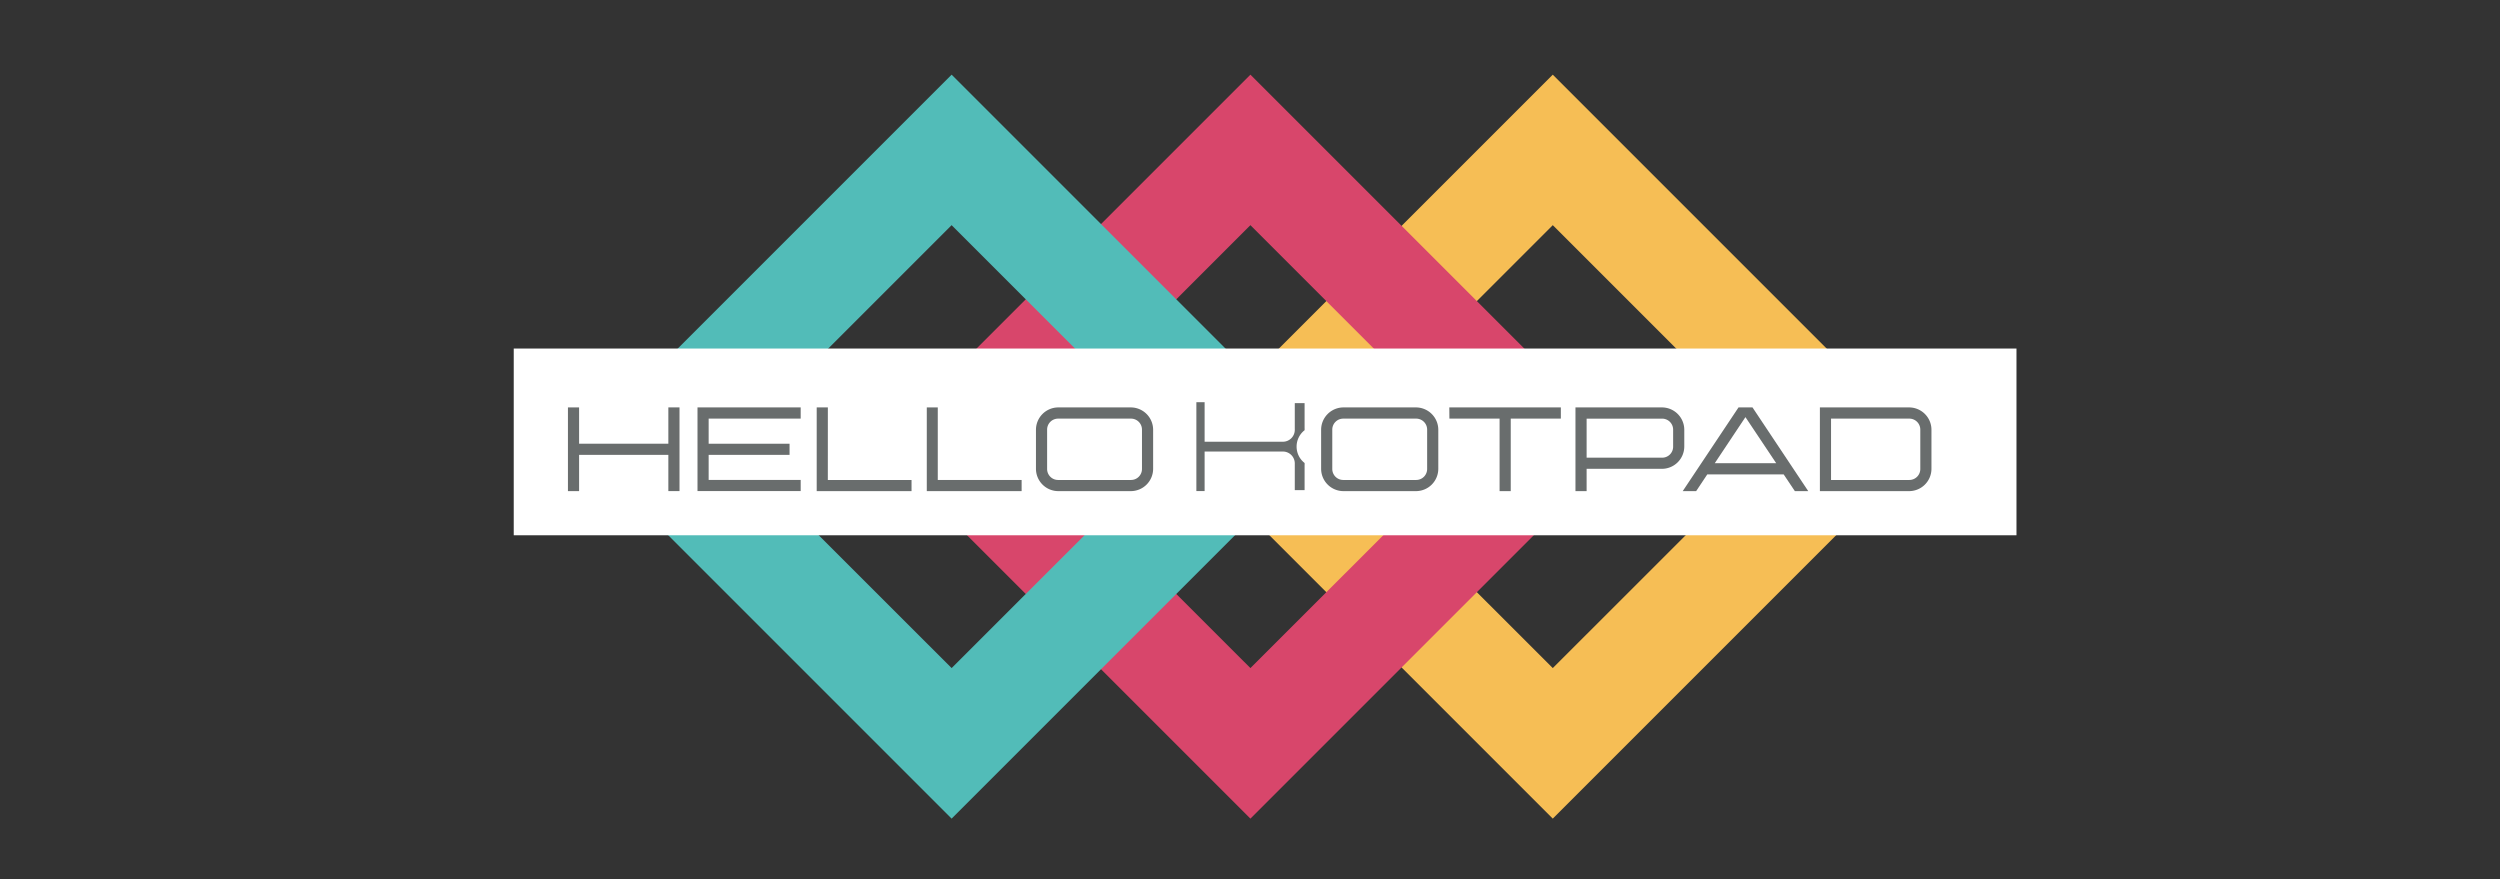 <svg id="Group_73" data-name="Group 73" xmlns="http://www.w3.org/2000/svg" xmlns:xlink="http://www.w3.org/1999/xlink" width="91" height="32" viewBox="0 0 91 32">
  <rect x="0" y="0" width="91" height="32" fill="#333333" stroke="none"/>
  <defs>
    <clipPath id="clip-path">
      <rect id="Rectangle_248" data-name="Rectangle 248" width="54.7" height="27.08" fill="none"/>
    </clipPath>
  </defs>
  <g id="Group_70" data-name="Group 70" transform="translate(18.7 2.719)">
    <path id="Path_677" data-name="Path 677" d="M413.008,13.541l8.063-8.063,8.063,8.063L421.071,21.6ZM421.071,0l-13.54,13.54,13.54,13.54,13.54-13.54Z" transform="translate(-383.25 -0.001)" fill="#f6be55"/>
    <path id="Path_678" data-name="Path 678" d="M228.34,13.541,236.4,5.478l8.063,8.063L236.4,21.6ZM236.4,0l-13.54,13.54,13.54,13.54,13.54-13.54Z" transform="translate(-209.585 -0.001)" fill="#d8466b"/>
    <path id="Path_679" data-name="Path 679" d="M45.744,13.541l8.063-8.063,8.063,8.063L53.807,21.6ZM53.807,0l-13.54,13.54,13.54,13.54,13.54-13.54Z" transform="translate(-37.868 -0.001)" fill="#52bcb8"/>
    <rect id="Rectangle_247" data-name="Rectangle 247" width="54.7" height="6.797" transform="translate(0 9.968)" fill="#fff"/>
    <path id="Path_680" data-name="Path 680" d="M36.778,204.594H33.529v-1.321h-.406v3.047h.406V205h3.249v1.319h.406v-3.047h-.406Z" transform="translate(-31.15 -191.162)" fill="#696d6d"/>
    <path id="Path_681" data-name="Path 681" d="M112.256,206.319h3.756v-.406h-3.35V205h2.945v-.406h-2.945v-.914h3.35v-.408h-3.756Z" transform="translate(-105.567 -191.162)" fill="#696d6d"/>
    <path id="Path_682" data-name="Path 682" d="M185.517,203.273h-.406v3.047h3.452v-.406h-3.047Z" transform="translate(-174.083 -191.162)" fill="#696d6d"/>
    <path id="Path_683" data-name="Path 683" d="M252.7,203.273H252.3v3.047h3.452v-.406H252.7Z" transform="translate(-237.265 -191.162)" fill="#696d6d"/>
    <g id="Group_69" data-name="Group 69">
      <g id="Group_68" data-name="Group 68" clip-path="url(#clip-path)">
        <path id="Path_684" data-name="Path 684" d="M322.542,203.273H319.9a.815.815,0,0,0-.812.814v1.421a.814.814,0,0,0,.812.812h2.641a.814.814,0,0,0,.812-.812v-1.421a.815.815,0,0,0-.812-.814m.406,2.235a.4.4,0,0,1-.406.406H319.9a.4.4,0,0,1-.406-.406v-1.421a.4.4,0,0,1,.406-.406h2.641a.4.4,0,0,1,.406.406Z" transform="translate(-300.079 -191.162)" fill="#696d6d"/>
        <path id="Path_685" data-name="Path 685" d="M496.748,203.273h-2.641a.815.815,0,0,0-.812.814v1.421a.814.814,0,0,0,.812.812h2.641a.814.814,0,0,0,.812-.812v-1.421a.815.815,0,0,0-.812-.814m.406,2.235a.4.4,0,0,1-.406.406h-2.641a.4.4,0,0,1-.406-.406v-1.421a.4.4,0,0,1,.406-.406h2.641a.4.4,0,0,1,.406.406Z" transform="translate(-463.906 -191.162)" fill="#696d6d"/>
        <path id="Path_686" data-name="Path 686" d="M571.643,203.681h1.827v2.639h.406v-2.639H575.7v-.408h-4.06Z" transform="translate(-537.585 -191.162)" fill="#696d6d"/>
        <path id="Path_687" data-name="Path 687" d="M652.631,204.087a.815.815,0,0,0-.814-.814h-3.147v3.047h.406v-.812h2.741a.815.815,0,0,0,.814-.814Zm-.406.608a.4.4,0,0,1-.408.408h-2.741v-1.421h2.741a.4.4,0,0,1,.408.406Z" transform="translate(-610.023 -191.162)" fill="#696d6d"/>
        <path id="Path_688" data-name="Path 688" d="M716.212,203.273l-2.031,3.047h.489l.406-.61h2.779l.408.61h.487l-2.029-3.047Zm-.865,2.031,1.117-1.678,1.12,1.678Z" transform="translate(-671.63 -191.162)" fill="#696d6d"/>
        <path id="Path_689" data-name="Path 689" d="M801.2,203.273h-3.249v3.047H801.2a.814.814,0,0,0,.812-.812v-1.421a.815.815,0,0,0-.812-.814m.406,2.235a.4.4,0,0,1-.406.406h-2.843v-2.233H801.2a.4.4,0,0,1,.406.406Z" transform="translate(-750.407 -191.162)" fill="#696d6d"/>
        <path id="Path_690" data-name="Path 690" d="M421.02,201.13a.686.686,0,0,0,0-.088v-.9h-.357v.925l0,.016a.316.316,0,0,1,0,.043.433.433,0,0,1-.437.421h-2.845v-1.439h-.3v3.235h.3v-1.439h2.845a.433.433,0,0,1,.437.421.364.364,0,0,1,0,.041h0l0,.944h.357v-.9a.688.688,0,0,0,0-.089.757.757,0,0,1,0-1.193" transform="translate(-392.233 -188.187)" fill="#696d6d"/>
      </g>
    </g>
  </g>
  <rect id="Rectangle_251" data-name="Rectangle 251" width="91" height="32" fill="none"/>
</svg>
